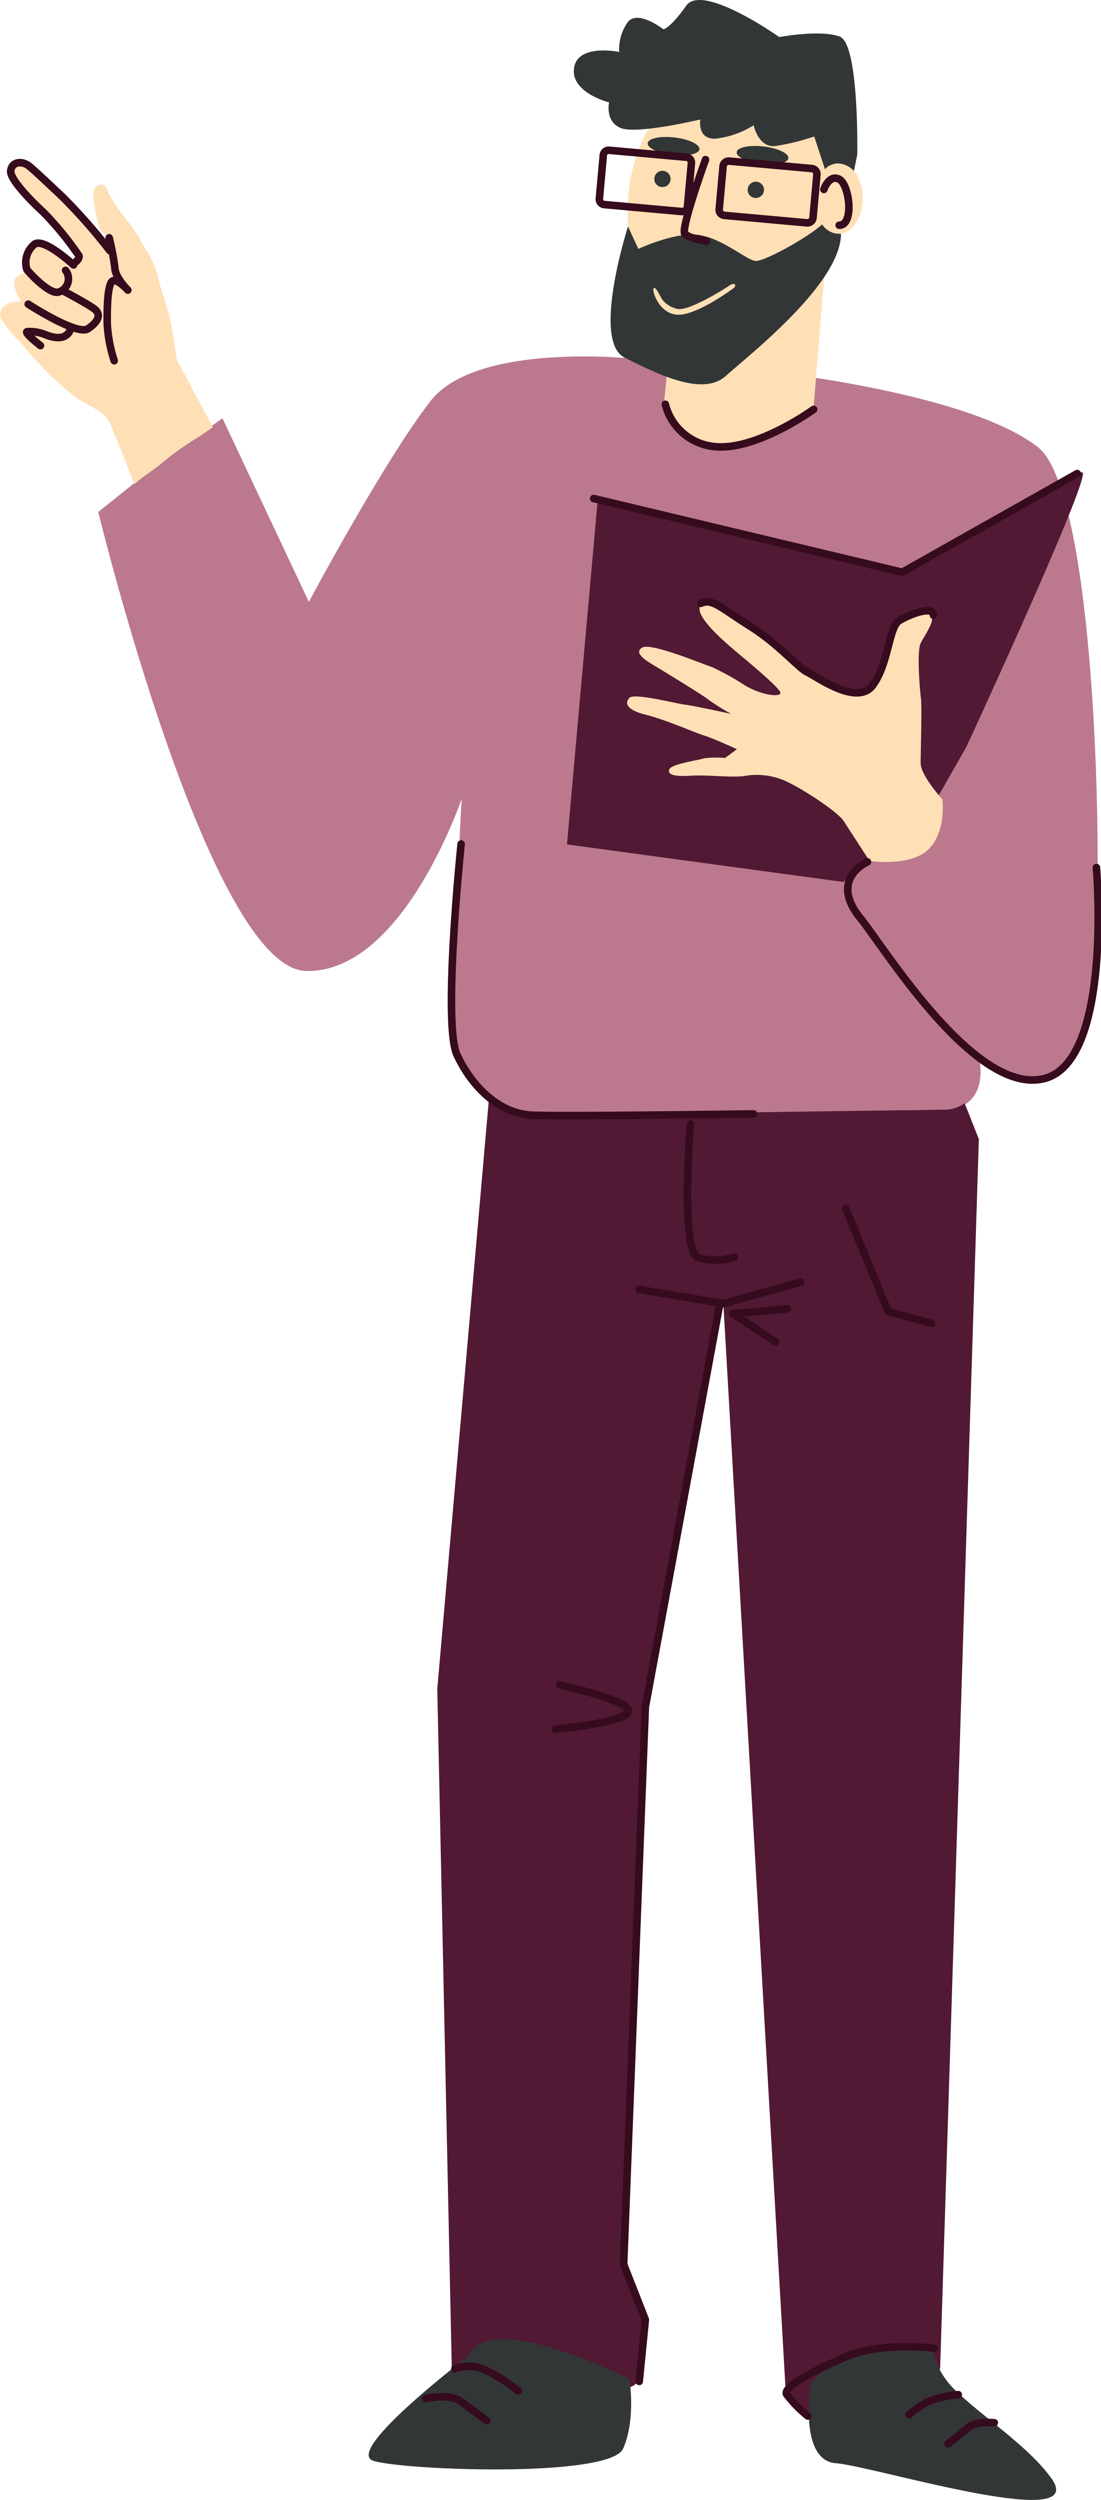 <svg xmlns="http://www.w3.org/2000/svg" id="Things_to_Consider" width="157.984" height="358.553" data-name="Things to Consider" viewBox="0 0 157.984 358.553"><defs><clipPath id="clip-path"><path id="Rectangle_11198" fill="none" d="M0 0h157.985v358.552H0z" data-name="Rectangle 11198"/></clipPath></defs><g id="Group_27922" clip-path="url(#clip-path)" data-name="Group 27922"><path id="Path_69904" fill="#bc798d" fill-rule="evenodd" d="M96.484 70.049s-22.9-2.581-29.6 6.048-17.442 28.793-17.442 28.793l-12.4-26.332-9.191 6.542-8.634 6.89s15.935 65.524 29.829 65.84 22.314-24.7 22.314-24.7-1.553 28.441-1.282 33.944S77.24 177.9 81.2 178.567s49.075-.847 59.125-.825c7.237.016 5.249-7.777 5.249-7.777s4.177 3.5 8.388 3.5c4.332 0 6.568-6.781 7.548-10.8 2.278-9.309 1.649-72.883-7.471-79.982s-34.762-11.268-57.555-12.634" data-name="Path 69904" transform="translate(-5.12 -18.567)"/><path id="Path_69905" fill="#511934" fill-rule="evenodd" d="m97.169 184.6-4.208-2.6-7.429 84.84 2.088 97.79s5.621-5.762 11.683-3.4c4.319 1.683 9.893 4.906 12.855 5.808a2.2 2.2 0 0 0 2.132-.834l.8-9.055-2.933-7.738 3.314-80.508 11.085-57.812 9.006 157.115 3.52 2.926 18.606-6.766 5.556-176.389-2.04-5.15a5.371 5.371 0 0 1-1.2.637 5.856 5.856 0 0 1-1.44.281Zm54.882-77.927-43.473-10.631-4.435 49.669 39.664 5.388 13.019-11.272 4.629-8.107s17.765-38.4 16.679-39.339-24.753 14.3-26.083 14.3" data-name="Path 69905" transform="translate(-22.788 -24.601)"/><path id="Path_69906" fill="#ffe0b6" fill-rule="evenodd" d="M104.83 14.634c-8.161 0-14.773 8.763-14.773 19.571 0 6.67 2.521 12.553 6.367 16.086l-1.137 11.335a8.978 8.978 0 0 0 8.5 6.421c6.833.128 12.929-5.393 12.929-5.393l1.662-20.423-.085.013a24.322 24.322 0 0 0 1.122-5.024 2.465 2.465 0 0 0 .9.194c1.927 0 3.489-2.273 3.489-5.076s-1.562-5.074-3.489-5.074a2.621 2.621 0 0 0-1.535.539c-2-7.659-7.485-13.168-13.948-13.168M2.5 27.288a1.456 1.456 0 0 0-.345 0 .962.962 0 0 0-.624.332C.632 28.663 3.786 32.081 4.976 33A47.719 47.719 0 0 1 9.5 37.805c.655.792 2.254 2.609 1.882 3.093s-.82 1.017-1.139.7S6.328 38.356 4.81 39.2s-1.059 3.275-.887 3.535-1.426.333-1.808 1.291.864 3.137.864 3.137-2.391-.277-2.952 1.57c-.35 1.153 2.754 4.011 3.651 5.171s5.4 6.005 8.042 7.518 3.272 1.707 3.983 3.049c.336.635 1.959 4.727 3.57 8.853.1-.071.193-.142.269-.213.815-.759 2.881-2.072 3.677-2.793a41.191 41.191 0 0 1 5.135-3.668c.43-.224 1.706-1.185 2.2-1.467l-5.2-9.716s-.326-2.9-.9-5.5-1.549-5.022-1.708-6.058a12.721 12.721 0 0 0-1.874-4.3 28.405 28.405 0 0 0-3.119-4.726 18.538 18.538 0 0 1-2.542-4.083c-.307-.831-1.682-.376-1.8.7s.591 4.9 1.085 5.5 1.064.932 1.21 1.422a12.711 12.711 0 0 1 .213 1.862s-3.14-3.857-5.993-7.055c-2.34-2.623-5.6-5.745-7.427-5.932m98.631 63.141a.768.768 0 0 0-.426.135c-1.762 1.312 4.126 6.078 4.619 6.527s6.8 5.553 6.666 6.2-2.772.264-5.04-1.063a38.613 38.613 0 0 0-4.8-2.672c-.595-.121-8.644-3.542-9.969-2.8s.437 1.842 1.85 2.686 6.918 4.2 7.674 4.835a31.936 31.936 0 0 0 3.215 2s-5.224-1.142-6.621-1.32-7.223-1.689-7.95-1-.574 1.728 2.309 2.441 6.893 2.52 8.367 2.98 4.72 1.968 4.72 1.968l-1.714 1.257a13.921 13.921 0 0 0-3.03.05c-.437.224-4.495.764-4.914 1.51s.438 1.143 2.968.984 5.69.291 7.707.051a10.029 10.029 0 0 1 5.929.7c2.307 1.012 7.624 4.47 8.405 5.8l3.683 5.684s5.992.877 8.52-1.747 1.927-7.092 1.927-7.092-3.111-3.415-3.118-5.18.208-8.064.037-9.335-.6-6.72-.047-7.863 2.159-3.269 1.5-4.061-4.3-.138-5.3 1.993-2.163 8.736-4.078 9.154-7.453-2.053-9.42-3.788c-1.845-1.628-11.067-9.173-13.664-9.029" data-name="Path 69906" transform="translate(0 -3.899)"/><path id="Path_69907" fill="#333636" fill-rule="evenodd" d="M142.222 22.176s.3-15.919-2.534-16.939-8.655.078-8.655.078S120.011-2.49 117.676.817 114.4 4.2 114.4 4.2s-3.744-2.948-5.162-.951a6.661 6.661 0 0 0-1.174 4.2s-5.962-1.24-6.483 2.3 5.028 4.94 5.028 4.94-.621 2.75 1.692 3.681 11.4-1.235 11.4-1.235-.482 2.85 2.157 2.757a13.075 13.075 0 0 0 5.5-1.925s.67 3.258 3.11 2.976a32.1 32.1 0 0 0 5.577-1.37l1.549 4.721s.339-.64 1.67-.852a3.186 3.186 0 0 1 2.479 1.089Zm-5.04 10c-2.083 1.931-8.306 5.335-9.543 5.252s-4.619-3.132-8-3.71-8.829 1.982-8.829 1.982l-1.485-3.218s-5.276 16.414-.492 18.806 11.218 5.608 14.517 2.639 16.562-13.281 16.533-20.41a2.9 2.9 0 0 1-2.7-1.338m-12.624 8.555c.24.064.149.428-.059.58-.332.241-5.477 4.028-8.154 3.82s-3.665-3.632-3.316-3.8c.264-.13.527.4 1.176 1.592a3.748 3.748 0 0 0 2.204 1.374c1.414.394 6.176-2.476 7.314-3.247.427-.289.69-.361.833-.323M86.433 337.908s-18 13.67-13.642 15.035 33.98 2.491 35.842-1.765.893-9.973.893-9.973-20.168-10.238-23.093-3.3m49.122 3.867s-1.835 11.1 3.6 11.516 36.552 10.052 30.93 2.175c-3.369-4.721-10.275-9.074-14.123-12.969a11.163 11.163 0 0 1-2.99-5.8s-6.512-.31-10.866.96a13.519 13.519 0 0 0-6.551 4.122M113.1 25.695a1.169 1.169 0 1 1 1.169 1.139 1.155 1.155 0 0 1-1.169-1.139m13.4 1.561a1.169 1.169 0 1 1 1.169 1.14 1.154 1.154 0 0 1-1.169-1.14m-14.344-6.722c.081-.69 1.808-1.055 3.856-.814s3.643 1 3.562 1.687-1.808 1.055-3.856.814-3.644-1-3.562-1.687m12.766 1.286c.081-.69 1.808-1.055 3.856-.814s3.644 1 3.562 1.686-1.808 1.055-3.856.814-3.644-1-3.562-1.686" data-name="Path 69907" transform="translate(-19.212)"/><path id="Path_69908" fill="none" stroke="#360b1e" stroke-linecap="round" stroke-linejoin="round" stroke-width="1.084" d="M101.158 94.355c1.589-.765 2.873.681 7.01 3.274s7.072 6.113 8.267 6.629 7.089 4.941 9.366 1.846 2.281-8.325 3.771-9.25 4.926-2.229 4.919-.786m-32.7-65.348s-3.626 10.01-2.958 10.662 3.088 1.042 3.088 1.042M4.606 51.449s7.047 4.583 8.586 3.521 1.927-2.083.846-2.873-4.327-2.5-4.327-2.5m1.4-3.768s-4.225-3.916-5.592-2.985a3.373 3.373 0 0 0-1.109 3.642c.359.5 3.276 3.638 4.555 3.231a1.983 1.983 0 0 0 1-3.111m1.191-1.006s.846-.55.734-1.078a44.689 44.689 0 0 0-5.138-6.285c-1.17-1.05-4.861-4.657-4.66-5.936s1.524-1.418 2.515-.749c.4.268 2.741 2.453 4.835 4.434a78.832 78.832 0 0 1 6.868 7.794m.631 15.781a20.494 20.494 0 0 1-1-5.372c-.021-2.492.062-5.123.621-5.927s2.338 1.175 2.338 1.175-1.77-1.737-1.854-3.123a35.945 35.945 0 0 0-.827-4.38M6.364 57.4s-2.374-1.83-1.918-2.01a6.043 6.043 0 0 1 2.69.465c.69.28 2.068.664 2.844.094a1.427 1.427 0 0 0 .713-1.184m75.05 24.564L130.027 89.9l25.1-14.153M99.623 169.07s-1.509 18.342 1.19 19.146a8.932 8.932 0 0 0 5.128-.085m-13.656 4.64 12.086 2.017 11.051-3.059m-3.6 8.557-6.09-4.035 7.79-.7m8.385-14.417 6.086 14.789 6.263 1.719M87.965 29.38l11.1 1a.774.774 0 0 1 .7.841l-.565 6.245a.774.774 0 0 1-.841.7l-11.1-1a.775.775 0 0 1-.7-.841l.563-6.243a.775.775 0 0 1 .843-.702Zm17.224 1.554L117.04 32a.809.809 0 0 1 .734.879l-.558 6.175a.809.809 0 0 1-.878.734l-11.852-1.07a.809.809 0 0 1-.732-.879l.556-6.175a.809.809 0 0 1 .88-.73Zm-38.467 97.948s-2.677 25.757-.59 30.238 6 8.461 10.813 8.652 31.74-.182 31.74-.182m29.368 183.684a14.76 14.76 0 0 0-4.41 1.048 14.969 14.969 0 0 0-2.643 1.82m12.226 1.164s-2.618-.244-3.66.614-2.964 2.407-2.964 2.407m-70.779-10.752a5.539 5.539 0 0 1 4.266.125 23.7 23.7 0 0 1 4.846 3.053m-13.284 1.087s3.44-.783 5.005.391S70.4 355 70.4 355m64.235-10.387s-7.669-.946-12.732 1.243-8.97 4.347-8.479 5.359a17.355 17.355 0 0 0 3.049 3.13m-12.625-159.56-10.69 57.865-3.116 79.932 3.116 7.947-.879 8.849m-11.421-99.89s10.922 2.372 9.817 3.946-10.42 2.378-10.42 2.378m44.774-124.367s-5.62 2.428-1.022 8.062c3.428 4.2 16.373 25.44 26.328 23.031s7.546-30.286 7.546-30.286M118.772 35s.734-2.2 2.2-1.467 2.2 6.6 0 6.6M117.3 66.544s-8.069 5.869-14.077 5.351a8.065 8.065 0 0 1-7.2-6.084" data-name="Path 69908" transform="translate(-.555 -7.827)"/></g></svg>
